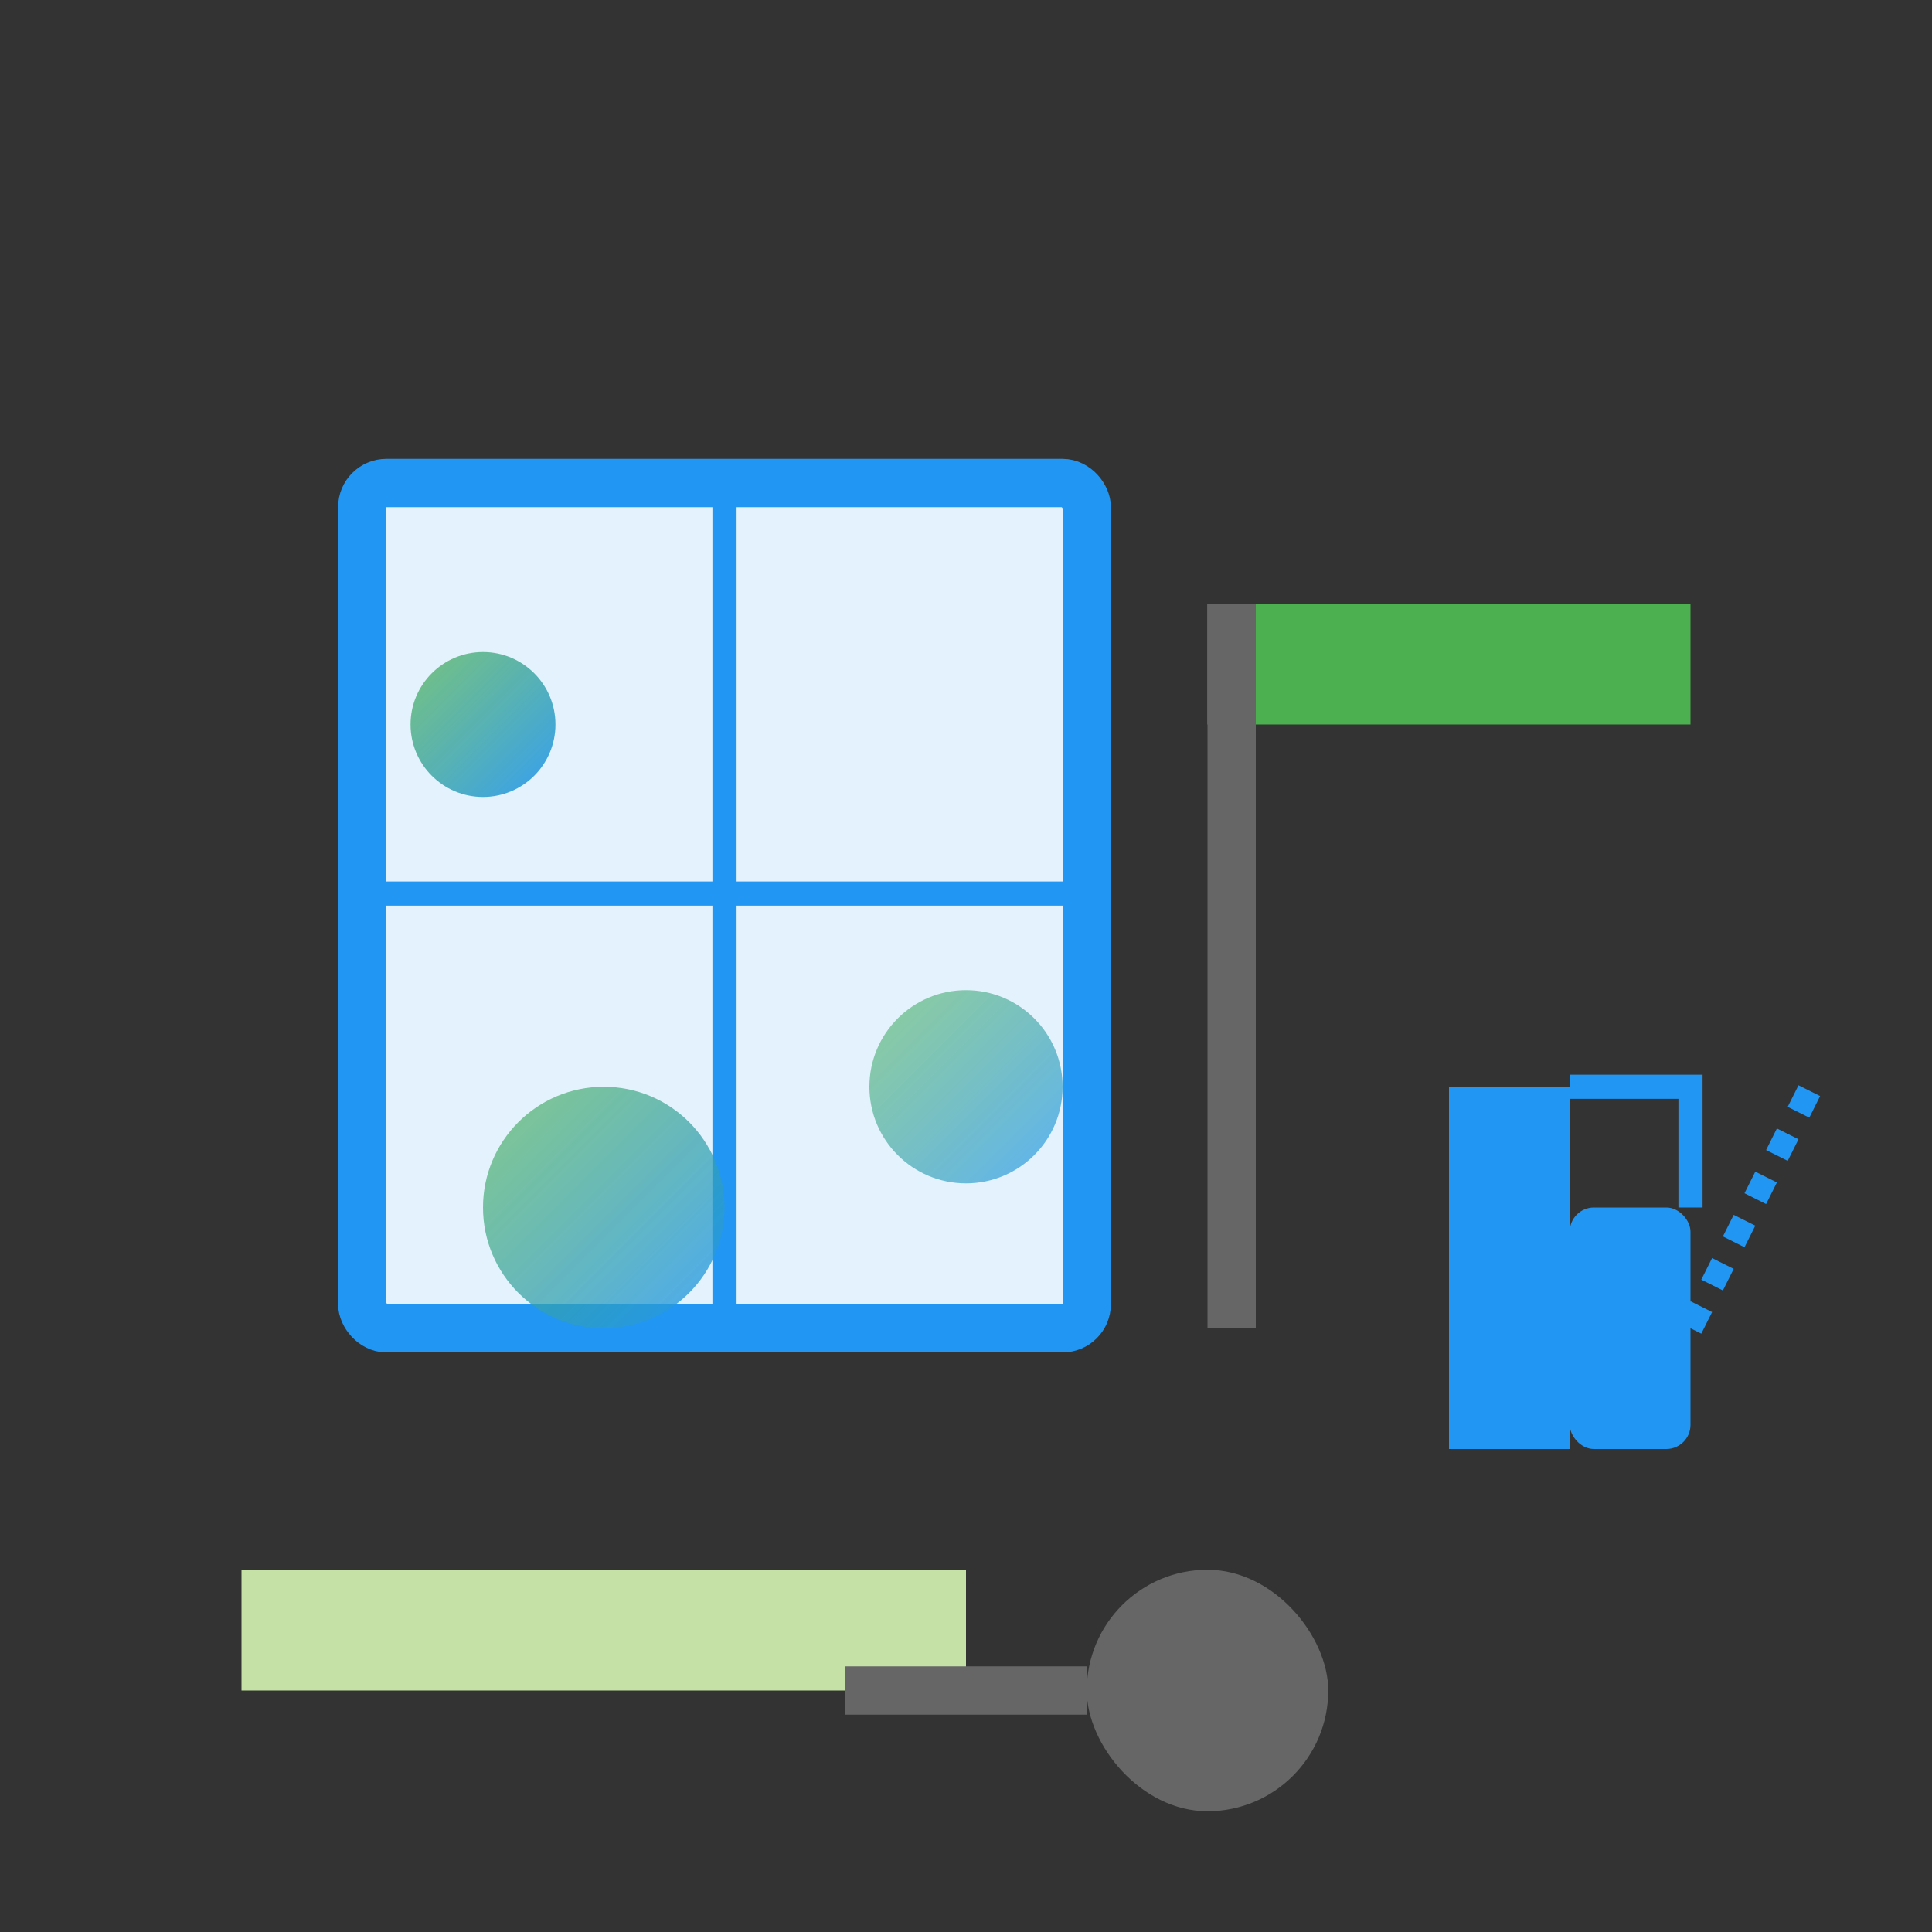 <svg xmlns="http://www.w3.org/2000/svg" width="80" height="80" viewBox="0 0 80 80">
  <rect x="0" y="0" width="80" height="80" fill="#333333" stroke="none"/>
  <defs>
    <linearGradient id="cleanGrad3" x1="0%" y1="0%" x2="100%" y2="100%">
      <stop offset="0%" style="stop-color:#4caf50;stop-opacity:0.8" />
      <stop offset="100%" style="stop-color:#2196f3;stop-opacity:1" />
    </linearGradient>
  </defs>
  
  <!-- Specialized cleaning tools -->
  <!-- Window/glass cleaning -->
  <rect x="15" y="20" width="30" height="35" fill="#e3f2fd" stroke="#2196f3" stroke-width="2" rx="1" />
  <line x1="30" y1="20" x2="30" y2="55" stroke="#2196f3" stroke-width="1" />
  <line x1="15" y1="37" x2="45" y2="37" stroke="#2196f3" stroke-width="1" />
  
  <!-- Window cleaning tool -->
  <rect x="50" y="25" width="20" height="5" fill="#4caf50" />
  <rect x="50" y="25" width="2" height="30" fill="#666666" />
  
  <!-- Cleaning spray -->
  <path d="M60 45 L65 45 L65 60 L60 60 Z" fill="#2196f3" />
  <rect x="65" y="50" width="5" height="10" rx="1" fill="#2196f3" />
  <path d="M70 50 L70 45 L65 45" fill="none" stroke="#2196f3" stroke-width="1" />
  <path d="M70 55 L75 45" stroke="#2196f3" stroke-width="1" stroke-dasharray="1,1" />
  
  <!-- Cleaning bubbles/elements -->
  <circle cx="20" cy="30" r="3" fill="url(#cleanGrad3)" opacity="0.9" />
  <circle cx="40" cy="45" r="4" fill="url(#cleanGrad3)" opacity="0.7" />
  <circle cx="25" cy="50" r="5" fill="url(#cleanGrad3)" opacity="0.8" />
  
  <!-- Carpet/upholstery cleaning icon -->
  <rect x="10" y="65" width="30" height="5" fill="#c5e1a5" />
  <rect x="45" y="65" width="10" height="10" rx="5" fill="#666666" />
  <path d="M45 70 L35 70" stroke="#666666" stroke-width="2" />
</svg>
